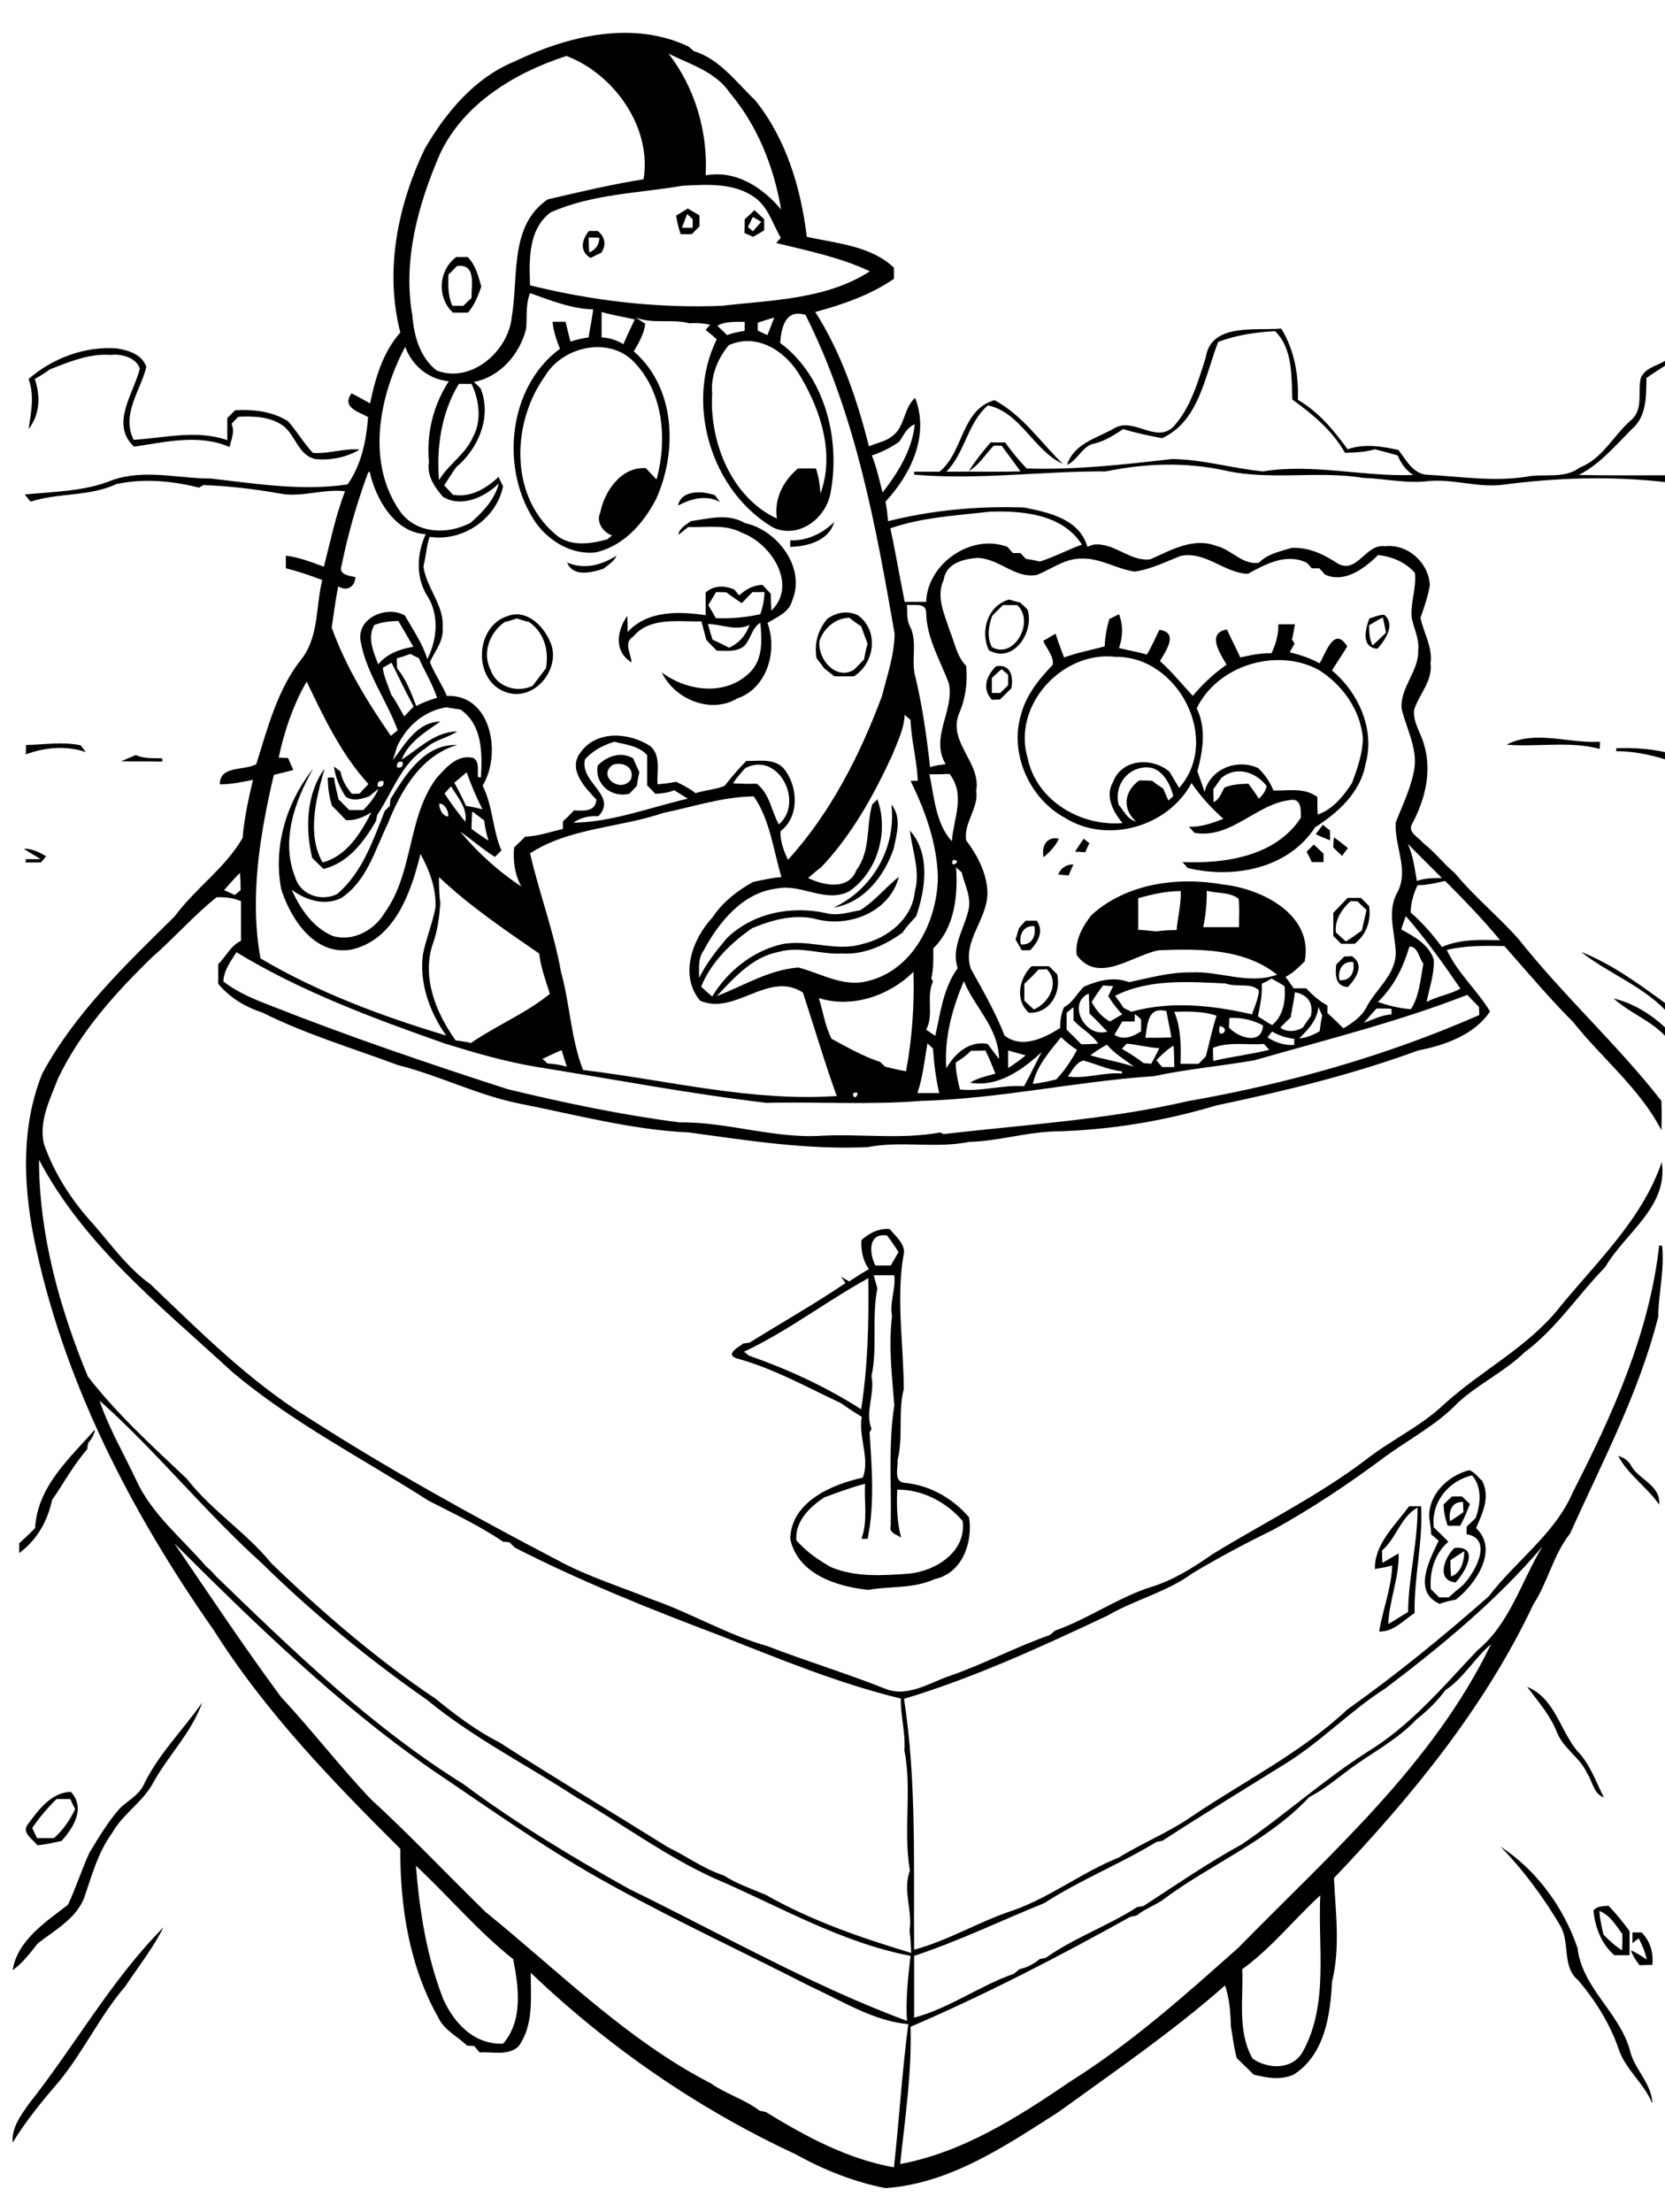 <?xml version="1.0" encoding="utf-8"?>
<!-- Generator: Adobe Illustrator 21.0.2, SVG Export Plug-In . SVG Version: 6.00 Build 0)  -->
<svg version="1.2" baseProfile="tiny" id="Layer_1" xmlns="http://www.w3.org/2000/svg" xmlns:xlink="http://www.w3.org/1999/xlink"
	 x="0px" y="0px" viewBox="0 0 512 680" overflow="scroll" xml:space="preserve">
<path d="M502,594c0.7,0,2.1,0,2.8,0c2.7,2.7,3.7,6.3,3.3,10c-1.3,0-2.6,0-3.9,0.1c-1.1-1.4-2.1-2.9-2.7-4.6c1.7,0.7,3.3,1.8,4.9,2.8
	c-0.5-2.3-1.4-4.4-2.5-6.5c-0.5,0.4-1.4,1.1-1.9,1.5C502,596.5,502,594.8,502,594 M8.8,646.8c14.2-17.9,25.4-38.2,41.5-54.4
	c-3.3,6.5-7.8,12.2-11.8,18.2c-7.8,9.1-12.9,20.2-20.5,29.4c-5.1,5.9-10,11.9-14.1,18.6C3.5,654,6.4,650.3,8.8,646.8 M491.8,587.4
	c0.2,2.5,0.7,4.9,1.3,7.3c1.8,1.8,3.6,3.5,5.7,4.8c0.1-1.7,0.1-3.3,0.1-5C496.9,591.9,495.2,588.7,491.8,587.4 M490,587.3
	c1.1-1.5,2.9-1.3,4.6-1.5c2.4,2.4,4.5,5.1,6.5,7.8c0,2.5,0,4.9,0,7.4c-1.6,0-3.1,0-4.7,0C492.4,597.5,490.5,592.4,490,587.3
	 M461.4,567.6c11.1,7.2,19.5,18.8,23.7,31.2c1.4,12.1,12.6,19.6,16,31c1.2,6.1,6.9,10.5,7,16.8c-2.6-6.4-8.5-10.6-10.5-17.2
	c-2.7-7.6-7.1-14.6-12.3-20.7c-5-4.1-2.5-11.3-5.4-16.6C474.7,583.3,468.6,575,461.4,567.6 M17.4,553c-2.8,2.7-5.3,5.7-7.5,8.9
	c0.5,1,1,2.1,1.5,3.1c1.7,0,3.5,0,5.2,0c2.8-2.5,4.9-5.5,6.5-8.9c-0.5-1-1-2-1.5-3.1C20.2,553,18.8,553,17.4,553 M8.6,560.7
	c3.3-4.4,7.2-9.8,13.2-9.9c4.6,5,0.8,11-2.9,15.1c-2.5,0.5-4.9,1.1-7.4,1.3C10,565.3,6.5,563.3,8.6,560.7 M44,549
	c4.5-9.6,12.2-17.1,18.2-25.7c-3.3,9.3-10.4,16.2-15.1,24.7c-3.2,6-9.3,9.5-12.6,15.4c-4.4,6-6.3,13.3-8.7,20.2
	c-2.7,6.4-9,9.7-14.2,13.8c-2.3,2.9-4.6,6-7.7,8.2c1.4-9.1,10.1-14.8,17-20.1c2.5-5.3,4.2-10.8,6.6-16c2.9-4.8,5.7-9.5,9.4-13.7
	C39.2,553.6,42.4,552,44,549 M469.6,518.5c8.4,3.4,10.1,13.2,15.3,19.6c4,4,5.8,9.5,8.3,14.4c-3.2-1.1-3.5-5.1-5.2-7.5
	c-2.2-4.9-7.4-7.6-9.3-12.7C476.6,527.1,472.9,522.9,469.6,518.5 M446,479.6c0,1.7,0.1,3.3,0.2,5c3.2-1.2,4-4.7,4.1-7.8
	C448.8,477.7,447.4,478.7,446,479.6 M447.3,475.8c7.9-0.7,3.3,7.5,0.3,10.6C441.4,485.8,444.3,478.5,447.3,475.8 M425,476.6
	c0,1.3,0,2.5,0.1,3.8c1.7-0.9,3.3-2,5-2.9c0.2,7.4-2.9,14.4-3.2,21.7c2.1-1.2,4.1-2.5,6.1-3.7c0.1-10.8,3-21.3,2.9-32.1
	C430.7,466.3,429.4,472.8,425,476.6 M433.3,463c1.2,0,2.5,0,3.7,0c0.6,11-2.2,21.8-2,32.8c-3.3,2.2-6.6,5.9-10.9,5.7
	c1.1-6.8,3.8-13.3,4-20.3c-1.7,0.5-3.5,0.8-5.3,1.1C422.6,474.6,429.1,468.8,433.3,463 M445.9,467.6c1.4-0.9,2.8-1.8,4.1-2.8
	c0-0.8-0.1-2.3-0.1-3.1C446.4,461.5,445.4,464.6,445.9,467.6 M446.5,460c1,0,2,0,3.1,0c0.8,0.8,1.6,1.5,2.4,2.3
	c-0.9,2.3-1.8,4.6-3,6.7c-1.3,0-2.5,0-3.8,0c-0.8-2.1-1.2-4.3-1.3-6.5C444.7,461.7,445.6,460.8,446.5,460 M440.9,469.5
	c1.5,1.4,3,2.9,4.5,4.4c-4.2,3.6-5.9,9.2-5.4,14.6c0.8,0.8,1.7,1.6,2.5,2.5c1,0,2,0,3,0c1.3-1.2,2.7-2.4,4.1-3.5
	c3.9-3.8,9.8-14.5,1.4-15.9c0-0.6,0-1.7,0-2.3c0.9-0.9,1.9-1.8,2.8-2.7c1.5-4.4,2-9.4-1.1-13.1C445.3,455.2,440,461.9,440.9,469.5
	 M439.5,466.5c-0.3-7.2,5.8-12.9,12.3-14.6c1.7,0.6,2.7,2.2,4,3.3c2.5,5,0.1,9.9-1.9,14.5c7.1,6.7-0.1,17.2-6.2,22
	c-1.7,0.3-3.4,0.7-5,1.3c-8.4-3.7-3.1-13.5-0.3-19.4c-0.6-0.5-1.7-1.5-2.3-1.9C440,470,439.8,468.2,439.5,466.5 M497.6,447.5
	c1.6,0.5,3.1,1.4,3.9,2.9c2.4,4.5,9.2,6,8.7,12.1C506.5,457.1,500.7,453.4,497.6,447.5 M10.8,469.7c0.7-12.8,10.6-21.4,18.4-30.3
	c-0.2,1.6-1.1,3-2.1,4.2c-0.1,0.5-0.2,1.4-0.3,1.9c-4.2,4.8-7.2,10.4-10.8,15.6c-1.4,6.6-4.7,12.3-10.1,16.3c0-0.8,0-2.3,0-3
	C7.6,472.9,9.2,471.3,10.8,469.7 M228.8,415.5c0.4,0.3,1.1,0.9,1.5,1.2c12,4.2,23.8,9.6,34.5,16.5c2.1-13.3,2.4-26.8,2.2-40.3
	C254.1,400,242.2,409.2,228.8,415.5 M268.7,392c0.3,1.3,0.7,2.6,1.1,4c-1.8,8.9,0.1,18.1-1.8,27c1.1,5.5-2.1,11.1,0,16.2
	c-0.1,0.3-0.4,0.8-0.6,1.1c0.7,10.8,1.6,22-0.6,32.7c-0.5,0-1.4,0-1.9,0c2-5.4,0.8-11.3,1.1-16.9c-4.3,1.1-8.5,2.7-12.6,4.2
	c-4.4,3-9,7.3-8.5,13.2c3,3.4,6.7,6,10.6,8.2c7.6,3.2,16.1,2.6,24.1,2c8.2-0.8,17.7-6.8,16.4-16.2c-5-5.8-12.4-9.7-20.1-9.6
	c-0.2,4.9-0.1,9.9,1.2,14.7c-1.4-0.9-3.8-1.4-3.2-3.6c0.3-12.3-0.8-24.8,1.1-37c-0.7-9.1-1.8-18.3-0.7-27.5
	c-0.8-4.2,1.2-8.3,0.7-12.5C273,392,270.8,392,268.7,392 M269.2,389c1.5,0,3.1,0,4.7,0c0.8-1.4,1.6-2.7,2.4-4.1
	c-1.1-1.8-2.3-3.5-3.5-5.1C266.8,378.8,267.3,385.4,269.2,389 M264.9,381.2c2.4-2.2,5.4-3.7,8.7-3.4c1.7,2.1,4.4,4.2,4.4,7.1
	c-2.6,13.9-0.1,28.1-0.1,42.1c-1.8,7.2-0.1,14.7-1.9,21.9c0.2,2.3-1.3,6.5,2.1,6.9c7.8,0.7,14.8,4.7,19.9,10.6
	c1.2,7.8-2.1,17.2-10.6,19c-6.5,3-13.6,2.1-20.4,3.3c-9.7-1-21.7-4.8-24-15.7c0.3-11.4,12.8-16.7,22.3-18.8
	c2.3-5.7-1.4-12.5-0.3-18.7c-2.2-1.3-4.3-2.7-6.4-4.2c-10.5-4.9-20.8-10.7-32.2-13.8c-3.5-1.3,0.8-3.4,2.1-4.5
	c0.5-0.1,1.5-0.2,2-0.3c9.8-6.1,19.9-11.8,29.5-18.3c-0.3-0.5-1-1.5-1.4-2c0.6,0.4,1.9,1.1,2.5,1.5c2-1.3,4-2.6,6.1-3.8
	C265.4,387.6,264.7,384.5,264.9,381.2 M496.2,306.9c6,1.5,11.3,4.7,15.8,8.9v2.6C507.5,313.6,501,311.3,496.2,306.9 M319.4,298
	c-1.4,1.5-2.9,3-4.4,4.4c0,1.7,0,3.5,0,5.2c1,0.9,1.9,1.8,2.9,2.7c4.7-2,8.1-8.2,4-12.4C321.3,298,320,298,319.4,298 M317.2,297
	c1.8,0,3.6,0,5.4,0c0.8,0.8,1.6,1.6,2.5,2.5c1.3,5.7-2.3,12.1-8.7,11.8C312,307.4,313.4,300.7,317.2,297 M411.9,301.3
	c3.5,0.3,4.8-2.6,4.2-5.6C412.7,295.4,411.3,298.3,411.9,301.3 M413.4,294c0.6,0,1.7,0,2.3-0.1c4.1,2.7,1.3,6.8-1.2,9.5
	c-4-0.2-3.9-3.9-3.6-6.9C411.8,295.6,412.6,294.8,413.4,294 M486.2,292.6c9.4,3.7,17.7,9.8,25.8,15.7v2.1
	C504.6,302.8,494.4,299.1,486.2,292.6 M313.9,290.3c3.5,0.3,4.7-2.6,4.2-5.6C314.7,284.4,313.3,287.3,313.9,290.3 M315.4,283
	c1.1,0,2.3,0,3.4,0c2.3,3.3,0.4,6.5-2,9.1c-0.7,0-2,0-2.6,0c-0.6-1.1-1.3-2.2-1.9-3.3c0.3-1.1,0.7-2.3,1-3.4
	C314,284.5,314.7,283.8,315.4,283 M415.3,277c-2.7,2.5-4.9,5.7-4.5,9.6c1,0.9,2,1.9,3.1,2.8c1.7-1.1,3.3-2.2,4.9-3.4
	c0.4-2.1,1-4.2,1.4-6.3c-0.9-0.8-1.8-1.7-2.7-2.6C417,277,415.9,277,415.3,277 M414.4,276c1.4,0,2.7,0,4.1,0
	c0.8,0.8,1.6,1.6,2.5,2.5c0.7,4.5-0.8,8.7-4.4,11.6c-1.4,0-2.8,0-4.2,0c-0.8-0.8-1.6-1.6-2.4-2.4c0-2.4,0-4.8,0-7.1
	C411.5,279,413,277.5,414.4,276 M325.4,268.8c0.8-2,2.5-3.1,4.7-3.1c-0.5,1.1-1,2.2-1.5,3.4C327.8,269,326.2,268.9,325.4,268.8
	 M7.3,260.9c2.6-0.1,4.8,1.1,6.9,2.3c-0.4,0.5-1.2,1.4-1.6,1.9c-1.6,0-3.1,0-4.7,0l0-1c1.5,0,3.1,0,4.6,0C10.8,263,9,262,7.3,260.9
	 M401.8,261.8c0.7-0.7,1.5-1.5,2.2-2.2c1,0.9,2,1.9,3,2.8c0,0.6,0,2,0,2.6c-1.2,0-2.4,0-3.6,0C402.9,263.9,402.3,262.8,401.8,261.8
	 M410.2,257.4c1.5,1,2.9,2.2,4.3,3.3c-0.5,0.6-1.4,1.8-1.8,2.4c-0.9-0.9-1.8-1.7-2.7-2.6C410,259.8,410.1,258.2,410.2,257.4
	 M333.3,257.8c0.4,0.4,1.3,1.1,1.7,1.4c-0.5,0.9-0.9,1.9-1.3,2.8c-0.8-0.1-2.3-0.2-3.1-0.2C331.4,260.5,332.3,259.1,333.3,257.8
	 M320.9,263.5c-0.7-3.3,0.9-6.5,4.7-5.7C324.6,260.1,322.8,261.9,320.9,263.5 M406.8,253.5c0.5,0.5,1.6,1.3,2.2,1.8c0,0.7,0,2.2,0,3
	c-1.5-0.6-3-1.2-4.4-1.9C405.3,255.5,406.1,254.5,406.8,253.5 M274.1,247.3c3.3,4,1.6,9.2,0.7,13.6c-2.9,8.5-9.2,16.6-18.5,18.1
	C268.3,273.5,275.7,260.5,274.1,247.3 M188.4,235.1c-4.9,3.6,2.6,8.9,5.6,4.5C195.3,235.9,191.6,234,188.4,235.1 M183.8,235.3
	c2.9-2.9,7.1-4.4,10.9-2.2c0.6,1.4,1.2,2.8,1.9,4.2c-0.3,1.4-0.6,2.9-0.8,4.3c-0.8,0.8-1.5,1.6-2.3,2.4
	C188,245.3,182.8,241.1,183.8,235.3 M37.3,234c1.5-0.7,3-1.3,4.5-1.9c2.6,1.2,5.4,0.9,8.1,1v1C45.8,234,41.6,234.1,37.3,234
	 M497,230c5-0.2,10.1,0.1,15,1.2v2.2c-4.9-1.5-9.9-2.5-15-2.5L497,230 M8,229c5.7-0.1,11.1-1.1,16.8,0.1c0.4,0.5,1.2,1.6,1.6,2.1
	c-6-2.1-12.6-1.5-18.5,0.7C8,231.2,8,229.8,8,229 M463.3,228.9c8.8-4.6,19.2-0.3,28.7-0.9c0,0.6,0,1.7-0.1,2.2
	C482.6,227.7,472.8,229.7,463.3,228.9 M305,208.4c0,1.5,0,3.1,0,4.6c0.6,0,1.9,0,2.6,0c0.8-0.8,1.6-1.6,2.4-2.4c0-1.1,0-2.1,0-3.2
	c-0.5-0.4-1.5-1.3-2-1.7C307,206.5,306,207.5,305,208.4 M306.3,204.8c4.5-0.8,5.4,3.2,4.7,6.8c-1.2,1.1-2.3,2.3-3.5,3.4
	c-0.6,0-1.8,0.1-2.5,0.1C301.9,211.7,303.3,207.7,306.3,204.8 M421,192.2c0,2.1,0.1,4.2,1.1,6.2c1.4-1.3,2.7-2.6,4.1-3.9
	c-0.3-1.6-0.6-3.2-1-4.7C423.7,190.6,422.3,191.4,421,192.2 M421.1,190.1c1.5-0.4,3-1.2,4.6-1.1c3.5,3,0.3,7.7-2.1,10.4
	C418.5,199.1,419.8,193.4,421.1,190.1 M375.5,239.2c-0.8,1.2-1.6,2.3-2.4,3.4c0,1.3,0.1,2.6,0.1,4c1.8-0.9,2.4-2.9,3.3-4.5
	c2.3-1,4.8-1.1,7.4-1.2c1.1,1.5,2.2,3,3.2,4.6c1.2-1.1,2.1-2.3,2.4-3.9C386,237.1,380,235.4,375.5,239.2 M344,247.4
	c1.6,1.8,2.7,4.5,5.3,5.1c-4.3-3.9-3.6-9.3,1-12.6c1.3,0,2.7,0,4,0.1c1.1,0.9,2.3,1.7,3.4,2.4c0.5,1.2,1.1,2.5,1.6,3.7
	c0.4-0.4,1.1-1.1,1.5-1.4c-1.1-4.2-3.8-9.3-8.9-8.8C346.2,236.4,342.6,241.8,344,247.4 M368,217.7c3,6.2,1.9,13,0.2,19.4
	c0.8,2.1,1.5,4.2,2.2,6.3c1.8-7.1,10-10.3,16.5-7.3c2,1.9,3.6,4.2,4.7,6.9c4.6,0.1,9.6-1,13.5,2c0,1.8,0,3.6,0.1,5.4
	c4.8-1.7,8-5.8,10.6-9.8c1.6-4.4,3.2-8.9,3.3-13.6c-0.7-8.8-6.4-16.7-13.8-21.2C392.3,199,374.4,204.6,368,217.7 M316,233
	c2.7,13.1,16.3,21.1,29.2,20c-2.9-3.4-5.5-8.3-2.9-12.7c2.7-7.1,12-7.6,17.3-3.1c1,1.7,2,3.3,3,5c13.1-14.9-0.4-40.6-19.6-40.3
	C326.6,200,311.2,216.9,316,233 M341.1,190.3c1-0.5,2-1,3-1.5c1.3,3.3,1.2,7,0,10.4c2.9,0.7,5.8,1.2,8.6,2c1.4-2.5,2.6-5,3.8-7.6
	c6.1,0.8,2,6.5,0.2,9.6c3.7,3.3,7,7.4,10.1,10.7c2.9-3.5,6.5-6.9,10.4-9.6c-2-3.3-6.3-9.8,0.1-10.8c1.3,2.9,2.8,5.7,4.1,8.6
	c3.1-0.7,6.3-1.4,9.6-1.3c1.3-2.8,2.2-5.8,2.1-8.9c1.7,0,3.4,0,5.1,0c-0.3,1.6-0.5,3.1-0.9,4.7c0.2,0.3,0.6,0.9,0.8,1.2
	c-0.5,0.9-1,1.8-1.5,2.7c3.2,0.8,6.3,1.8,9.2,3.4c2-3.4,4.5-11.6,8.5-5.2c-1.5,2.5-3.2,4.9-4.7,7.4c8.2,6.8,13.3,18.3,10.3,28.8
	c-1.5,8.6-8.4,14.9-15.5,19.4c-8.3,12.8-25.2,15.9-39.2,12.5c-0.4-0.5-1.2-1.4-1.6-1.8c13.1,0.5,28.6-1.7,36.4-13.6
	c0.1-2.2,0.2-6.1-3.1-5.5c-10.6,1.1-18.3,12.1-29.6,10.1c-0.4-0.5-1.3-1.4-1.7-1.9c3.7,0.2,7.2-1.1,10.6-2.4c-3.7-3.3-7-6.9-9.8-11
	c-7.2,13.5-25.9,18.8-38.9,10.7c-10.8-5.8-17.1-19.6-13.6-31.5c1.5-6,5.5-11.1,9.8-15.5c0.5-2.6-1.9-5-2.9-7.4
	c1.3-0.7,2.5-1.5,3.8-2.2c0.8,2.5,1.7,4.9,2.6,7.3c4.1-1.5,8.4-2.3,12.5-3.4C339.8,196,340.3,193.1,341.1,190.3 M155.2,191.2
	c-4.7,3.3-7,9.5-4.3,14.8c1.8,5.2,8.2,7.1,12.9,4.8c1.4-1.8,2.7-3.6,4.1-5.4c0.9-5.5-0.5-10.9-5.2-14.2c-1.3-0.3-2.5-0.7-3.8-1.1
	C157.8,190.5,156.5,190.9,155.2,191.2 M156.3,189.3c5.6-2,10.6,2.9,12.7,7.6c4,7.9-4.1,18.7-13,16
	C145.3,209.7,145.8,192.4,156.3,189.3 M252,197c-0.7,5.5,5.1,12.4,10.7,8.8c1-1,2-2.1,3-3.1c0.3-1.6,0.6-3.3,1.1-4.8
	c-0.7-1.8-1.3-3.6-2-5.4c-1.3-0.8-2.5-1.7-3.6-2.6C257,189.9,253.3,193.1,252,197 M254.4,190.2c2.9-2,6.1-2.6,9.4-1.1
	c6.5,4.7,5.3,14.6-1.2,18.8c-2,0-4,0-6,0c-1-0.8-2.1-1.6-3.1-2.4c-0.8-1.1-1.6-2.1-2.4-3.2C250.3,197.9,251.5,193.7,254.4,190.2
	 M308.4,186c-1.1,1.1-2.2,2.2-3.3,3.3c-1.1,3.1-1.7,6.5-0.1,9.6c6.9,3.9,13.3-7.9,7.8-12.9C311.4,186,309.9,186,308.4,186
	 M310.3,184.3c1.1,0.3,2.3,0.7,3.4,0.9c0.8,0.7,1.5,1.4,2.3,2.2c2.1,6.9-4.3,16.7-11.9,12.5C301.3,194.1,303.7,186.1,310.3,184.3
	 M174.4,172.9c5.2,2.3,10.6,0.8,15.2-2.1c-0.8,1.8-2.5,2.8-4,4C182,176,176.2,177.5,174.4,172.9 M243,166.1
	c5.1,0.2,9.9-2.1,13.5-5.6c-1.6,5.7-8.2,7.5-13.5,7.6C243,167.6,243,166.6,243,166.1 M217.7,191.8c0.4,1.6,0.9,3.2,1.4,4.8
	c1.7,0.8,3.4,1.6,5.1,2.5c3.1-1.4,5.2-3.9,6.3-7C226.3,194.1,222,191.9,217.7,191.8 M220.2,182c-0.8,1.3-1.6,2.7-2.4,4
	c0.8,1.3,1.6,2.7,2.3,4c4.6,0.2,9.2-0.2,13.7-1.2c0.8-2.2,1.2-4.5,1.3-6.8c-1.2,0-2.5,0-3.7,0c-1.1,1.1-2.2,2.3-3.3,3.4
	c-1.6-1.1-3.2-2.1-4.7-3.3C222.3,182,221.3,182,220.2,182 M212.4,160.2c5.6-0.8,11.5-2.5,16.7,0.6c9.9,2.1,18.8,13.7,14.5,23.8
	c-0.9,3.7-4.8,5.1-7.6,6.9c3.2,8.5-0.1,20.1-9.3,23.2c-8.2,4.9-19.3,0.2-23.2-8c7.9,5.9,19.7,7.3,27.1,0c4.1-4.1,3.7-10,3.2-15.3
	c-2.7,1.7-2.9,5.2-5.1,7.3c-2.4,1.8-5.5,1.3-8.3,1.3c-1.1-1.1-2.2-2.2-3.2-3.3c-0.5-1.9-1-3.8-1.5-5.7c-7.1,0.2-15.8-1.5-21,4.7
	c-3.1,1.8-0.6,5.3-0.5,7.9c-5.5-3.3-4.5-9.8-1.3-14.3c0.1,1.7,0.1,3.4,0.1,5c6-6.7,15.9-6.4,24-5.2c0-2.4,0-4.7,0-7
	c2.6-2.2,5.7-2.2,8.8-0.9c0.4,0.5,1.1,1.4,1.5,1.8c2-1.8,4.4-3.2,7.2-3.2c0.8,0.9,1.7,1.8,2.5,2.7c0,1.7,0.1,3.5,0.2,5.2
	c8.2-7.9-0.1-20.7-9-23.9c-5.1-2.8-11-1.6-16.6-1.8c-1,0.8-2,1.7-3,2.4C208.9,162.3,210.9,161.4,212.4,160.2 M208.5,155.4
	c1-4.9,7.5-4.5,11.3-3.2c0.4,0.5,1.2,1.5,1.6,2.1C217.1,152,212.5,153.3,208.5,155.4 M8.8,116.5c7.3-6.4,17.5-10.2,27.2-9.4
	c3.7,0.6,7.7,1.9,9,5.7c-1.8,7.3-7.8,14.6-3.9,22.4c9.7-0.6,19.3-3.2,28.8,0.1c0-2.3,0-4.5,0-6.8c0.8-0.8,1.6-1.6,2.4-2.4
	c5.6-0.3,11.4,0.3,16.3,3.4c2.7,3.1,4.8,6.7,7.6,9.7c4.9,0.4,9.6-1.5,14.4-1c-4.1,2.4-9,3.4-13.7,2.9c-5.2-1.2-6-7.3-9.8-10.2
	c-4-2.9-9.1-3-13.8-2.8c-0.7,0.7-1.4,1.4-2.1,2.2c1.1,2.4-0.1,4.8-0.6,7.1c-9.6-4.1-19.6-1.5-29.4-0.1c-7.4-7-0.1-16.3,1.8-24
	c-1.1-3.4-5.7-4.6-9-4.2c-6.5-0.5-12.6,2.1-18.6,4.4c-1.5,1.1-3.1,2.1-4.7,3c1.8,5.2,1.6,10.9-1.9,15.4
	C9.6,126.6,10.6,121.5,8.8,116.5 M370.8,109.8c1.6-10.6,15.4-8.1,23.2-8.8c4,6.5,5.4,14.3,5.1,21.9c6.4,3.7,11,9.3,15.3,15.2
	c5.1-1.8,10.5-0.9,15.6,0.2c2.3,2.9,4.2,6.9,8.3,7.6c10.4,0.5,20.9,2.3,31.3,0.6c5.4-1,11.5,0.8,16.2-2.8c7-2.7,10.3-9.8,15.7-14.5
	c3.9-3.2,2.1-8.5,3-12.8c1.1-3.3,5.1-3.9,7.7-5.6v1.5c-2,1.3-4,2.5-5.9,3.9c-0.1,5.4,0.1,11.8-4.4,15.6c-5.1,5.1-9.8,10.8-16.4,14.2
	c8.9,0.2,17.8,0.1,26.7,0.1v2.1c-16.6-1.9-33.4-1.4-50,0.8c-7.8,1-15.4-1.9-23.2-1.1c-6.6,0.8-13.2-0.8-19.8-1
	c-14.1-2.3-28.6,0.9-42.6-2.3c-12-2.6-24.5-2.2-36.5,0.3c-19.7-0.1-39.3,2.7-59,1V145c2.6,0,5.2,0,7.8,0c7.5-6.1,6.6-19,16.9-22
	c8.6,4.6,14.2,12.9,21,19.6c-9-4.2-12.9-15.8-23-18c-6.3,5.4-7,14.5-12.8,20.4c7.6-0.1,15.2,0.1,22.8-0.1c-1.9-2.7-3.9-5.3-5.8-7.9
	c-0.6,0-1.8,0-2.4,0c-2.6,2.6-4.5,6-7.7,7.8c2-3.1,4.3-6,6.7-8.8c1.5,0,3,0,4.5,0c2,2.8,4.2,5.5,6.6,8c15,0.5,29.8-1.2,44.7-2.9
	c9.5,0.1,18.6,2.9,28,3.8c15.4-2.5,30.8,1.7,46.2,1.1c-2.3-1.4-3.8-3.6-4.8-6c-2.3-0.7-4.7-1.3-7-1.9c-3,0.9-6.1,1-9.2,1.1
	c-3.9-6.9-9.9-11.8-16.2-16.4c-0.3-7.1,0.2-15.6-5.3-21c-6,0.3-11.9,1.2-17.5,3.3c-4.1,10.5-5.9,24.5-17.3,29.6
	c-4-0.8-8-1.6-11.9-2.8c-2.8,1.8-5.5,3.6-8.7,4.4c-3.9,0.6-5.1,5.1-8.6,6.6c2.3-6.8,9.4-8.2,14.8-11.4c5.9-3.1,12.4,4.6,17.7-0.1
	C366.1,125.6,368.4,117.3,370.8,109.8 M140.5,81.8c-0.9,0.9-1.7,1.8-2.6,2.6c-0.1,3.2-0.2,6.5,1.2,9.6c1.1,0,2.3,0,3.4,0
	c0.8-0.8,1.6-1.6,2.5-2.4C144.9,87.8,146.6,80.9,140.5,81.8 M140.3,79c1.2,0,2.3,0,3.5,0c2.5,2.5,3.3,5.9,4.2,9.1
	c-1,2.8-2.1,5.7-4.1,8c-1.5,0-3.1,0-4.6,0C134.2,91.4,134.9,83,140.3,79 M181,73c0,1.5,0.1,3.1,0.2,4.6c1.9-0.8,3.1-2.4,3.1-4.5
	C183.5,73,181.8,73,181,73 M181.1,71c0.7,0,2,0,2.7,0c2.3,1.8,2.7,4.3,1.1,6.7c-1.1,0.5-2.2,1-3.3,1.6
	C178.1,77.2,178.9,73.7,181.1,71 M231.5,66.7c-0.5,1-1,2.1-1.5,3.1c0.4,0.3,1.2,1,1.5,1.3c0.9-1,1.7-1.9,2.6-2.9
	C233.3,67.7,232.4,67.2,231.5,66.7 M229,67.4c1-0.9,2-1.8,3-2.8c1,0.9,2,1.9,3,2.8c0,1.1,0,2.3,0,3.4c-1.1,0.7-2.2,1.3-3.4,2
	c-0.9-0.4-1.8-0.8-2.7-1.2C229,70.2,229,68.8,229,67.4 M211.3,65.8c-0.5,1.4-1.1,2.8-1.6,4.2c0.8,0,2.4,0,3.3,0c0-0.7,0-2,0-2.6
	C212.6,67,211.8,66.2,211.3,65.8 M211.5,64.1c1.2,0.7,2.4,1.4,3.6,2.1c0,1.1,0,2.3,0,3.4c-0.8,0.8-1.6,1.6-2.4,2.4
	c-1.1,0-2.3,0-3.4,0c-0.6-1.9-1.1-3.8-1.4-5.7C209,65.6,210.2,64.9,211.5,64.1 M276.2,31.2C276.8,31.8,276.8,31.8,276.2,31.2
	 M382,605.3c0.4,9.2-1.6,19.1,3.2,27.5c4.8,3.3,12.2,3.5,15.4-2.1c8.1-14.7,4.6-32.1,5.4-48.1C397.9,590,391,598.8,382,605.3
	 M127.9,573.5c1.1,13.9,3.3,27.9,8.4,41c3.4,7.5,9.5,14,18.4,13.7c6.2-7.1,4.8-17.5,3.1-26C147,593.7,138,582.9,127.9,573.5
	 M444.5,519.5c-2.5,3.4-5.6,6.4-8.9,9c-5.9,6.3-13.8,10.3-20.7,15.4c-4,3-7.8,6.2-12.3,8.5c-12.8,13.7-30.6,20.7-45.3,31.8
	c-2.5,1.6-5.4,2.7-7.8,4.6c-0.5,0.1-1.4,0.3-1.9,0.4c-22,12.2-44.5,23.9-67.6,33.8c0.4,14.2-1.7,28.2-3.2,42.2
	c19.3-3.6,36.2-14.4,52.2-25.3c18.8-11.8,35.3-26.5,51.8-41.2c28.3-28.9,59.8-56.3,77.7-93.3C453.4,509.7,450.1,515.8,444.5,519.5
	 M426,519c-10.7,6.8-19.5,16.1-30.2,22.8c-12.8,8-25.7,15.8-38.3,24c-0.5,0.1-1.4,0.3-1.9,0.4c-11.2,6.8-23.5,11.7-34.5,18.8
	c-13.4,5.4-26.3,11.7-40,16.2c0,6.3,0,12.6,0,19c10.9-2.9,20.1-9.8,30.7-13.5c0.4-0.3,1.2-1,1.7-1.4c2.3-0.5,4.4-1.6,6.2-3.1
	c0.5-0.1,1.4-0.3,1.9-0.4c8.8-6.2,19.1-9.8,28.1-15.6c0.5-0.1,1.4-0.2,1.9-0.3c10-6.5,19.9-13.3,30.3-19c13.2-9,25.1-19.8,38.6-28.4
	c13.3-8.1,23.3-20.1,33.8-31.2c10-8.2,13.5-21.2,20-31.9C460.2,492,443.3,505.9,426,519 M53.6,474.4c10.8,15.8,21.4,31.8,32.8,47.2
	c9.5,10.2,18,21.3,27.6,31.4c12.1,11.1,23.5,23.2,35.3,34.7c22.5,18.2,43.3,39.3,69.3,52.7c4.7,3.3,10.4,4.9,15,8.4
	c0.5,0.1,1.4,0.3,1.9,0.4c12.2,7.5,25.2,14.5,39.4,17c1.6-14.7,2.5-29.4,4.4-44c-10.8-1-20.2-7.1-29.9-11.5c-20.3-10.4-41-20-61-31
	c-19.5-10.6-37.6-23.6-56-36C103.6,523.6,78.4,499.1,53.6,474.4 M30.6,430.5c2.9,8.6,7.5,16.4,11.3,24.5
	c4.8,10.5,14.1,17.9,21.5,26.5c1.1,0.9,2.1,1.9,3,3c23.8,23,47.8,46.3,76.1,63.9c16.1,12,33.4,22.4,50.9,32.2
	c28.3,13.8,55.9,29.6,85.5,40.6c-0.4-6.7,0.3-13.3,1.1-20c-21.5-4.1-40.6-15.4-60.5-23.9c-14.9-6.8-28.1-16.6-42.2-24.8
	c-15.3-10-31.8-18.3-46-30c-18.1-12.6-35.2-26.7-50.9-42.1C63,464.7,48.2,446.2,30.6,430.5 M12,356.5c0,22.9,6.3,45.5,15,66.6
	c8.9,11.5,19.9,21.5,30.5,31.5c7.6,9.8,18.2,16.4,26,26c15.7,15.1,32.3,29.4,50.5,41.6c6.1,5,12.5,9.8,19.6,13.4
	c17.1,11,34.5,21.4,51.8,32.2c5.8,2.8,11,6.7,17.2,8.7c4,2.6,8.6,4.1,13,6c13.9,7.9,29.3,13.2,44.6,17.8c-0.1-2.3-0.2-4.5-0.5-6.8
	c1-6.1-2.2-12.4,0.1-18.5c-2.1-12.2,0.7-24.8-1.7-37c0.4-5.4-1.2-10.6-1.1-15.9c-19.1-4.6-37.4-12.2-55.7-19.4
	c-21.4-8.1-42.7-16.6-63-27c-0.4-0.4-1.2-1.2-1.6-1.6c-0.5-0.1-1.5-0.2-2-0.2c-7.2-4.9-15.1-8.6-22.9-12.6
	c-20.3-13-41.9-24-60.4-39.6C49.8,401.8,25.9,382.9,12,356.5 M262.3,336.1C262.5,339.4,265.3,334.6,262.3,336.1 M328.4,330.9
	c5.6,0.8,11-1.4,16.6-0.9l0-0.7c-4.2-0.4-7.9-2.3-11.9-3.3C330.9,326.6,329.7,329.1,328.4,330.9 M310,322.9c0,1.8,0,3.6,0,5.4
	c1.9-1.2,3.7-2.5,5.4-3.9C313.6,323.9,311.8,323.4,310,322.9 M298.6,323c-1.4,1.4-3,2.6-4.7,3.6c0,2.8,0.6,5.6,1.3,8.3
	c6.6,0.7,13.1-1.5,19.7-1c1.9-3.5,3.6-7,5.4-10.5c-5.9,5.5-13.5,10.9-22,9.4c2.4-1.5,5.2-2,7.8-2.8c-1-2.4-1.9-4.8-3.1-7.1
	C301.5,323,300,323,298.6,323 M166.8,325.5c0.4,0.3,1.2,1,1.5,1.4c2,0.1,4.1,0.4,6,1c-0.5-1.7-1.1-3.4-1.6-5.1
	C170.7,323.6,168.8,324.6,166.8,325.5 M355.6,325.9c0.4,0.5,1.3,1.6,1.8,2.1c1.2,0,2.5,0,3.7,0c0-2.2-0.1-4.4-0.2-6.6
	C358.9,322.6,357.2,324.2,355.6,325.9 M373,322.1c0,1.3,0,2.7,0.1,4c5.7-1.3,11.5-2,17.2-3.4c-0.4-0.4-1.2-1.3-1.6-1.8
	C383.4,321.3,378,320.1,373,322.1 M346.5,320.8c-0.4,0.4-1.2,1.2-1.5,1.6c2.3,1.3,4.6,2.8,6.7,4.4c0.6,0,1.7,0.1,2.3,0.2
	c0.9-1.6,1.7-3.2,2.5-4.8C353,322,349.8,321.1,346.5,320.8 M335.3,324.4c4.4,1.3,9,2,13.4,3.5c-2.8-2.2-6-4-8.3-6.8
	C338.7,322.1,336.9,323.1,335.3,324.4 M285.2,320.7c-0.9,5.1-1.4,10.4-3.1,15.3c2.2,0,4.5,0,6.7,0c-1-4.5-1.6-9.1-1.9-13.7
	C286.5,321.9,285.6,321.1,285.2,320.7 M317.6,333.2c2.4-0.3,4.8-0.8,7.2-1.4c2.6-2.7,4.6-5.8,6.4-9.1c-1.8-1.1-3.4-2.4-4.9-3.9
	C322.8,323.2,318.8,327.6,317.6,333.2 M391.2,317.1c-0.4,0.4-1.1,1.3-1.4,1.8c2.5,1.6,5.3,2.5,8.2,2.3c0-0.5,0-1.4,0-1.9
	C395.6,319.1,393.3,318.3,391.2,317.1 M408.2,316.2C408.8,316.8,408.8,316.8,408.2,316.2 M375.1,315.4
	C373.8,320.2,379.2,316.3,375.1,315.4 M378,312.9c0,0.7,0,2.2-0.1,2.9c2.8,3.2,10.1,5.6,10.5-0.6C385.2,313.5,381.7,312.7,378,312.9
	 M349,311.7c0,0.6-0.1,1.8-0.1,2.3c-1.3,0-2.5,0-3.8,0c-0.8,1.3-1.6,2.7-2.4,4.1c2.8,1.8,5.8,0.5,8.2-1.1c0-1.2,0-2.4,0-3.6
	C350.5,312.9,349.5,312.1,349,311.7 M361.1,311c2.1,5.1,2.1,10.6,1.9,16c1.9,0,3.7,0,5.6,0c0.7-0.8,1.5-1.5,2.2-2.3
	c1.1-4.2,2-8.4,3.3-12.5C369.9,310.8,365.5,310.9,361.1,311 M352.2,319c2.7,0,5.3,0,8-0.1c-0.4-2.7-1.1-5.4-1.5-8.1
	C352.8,309.3,352.9,314.9,352.2,319 M423.3,310c-1.3,1.4-2.6,2.9-3.9,4.4c2.8-1,5.5-2.4,8.5-2.6c0-0.4,0-1.3,0-1.7
	C426.4,310,424.9,310,423.3,310 M405.4,309.5c-0.3,4.1-3.2,7-5.9,9.7c2.3-0.2,4.4-1.1,6.3-2.2c0.2-1.6,0.4-3.2,0.8-4.8
	C406.2,311.3,405.8,310.4,405.4,309.5 M328,311.3c0,1.7,0,3.5,0,5.2c1.5,1.5,3,2.9,4.5,4.5c1.7,0,3.4-0.1,5.2-0.2
	c-2-3-5.3-4.6-7.6-7.2c0-1.3,0-2.6,0-4C329.5,310.1,328.5,310.9,328,311.3 M340.5,317.1c-1.8-1.9-3.6-3.8-5.5-5.6
	c0-2-0.1-4.1-0.2-6.1C328,308.4,333.7,319.2,340.5,317.1 M398.2,305c-0.3,2.6-0.9,5.1-1.3,7.7c-1.1,1.1-2.2,2.1-3.2,3.2
	c2.2,1.5,4.7,1.2,6.9,0c0.8-1.2,1.6-2.4,2.5-3.6C404,308.4,402.1,305.7,398.2,305 M339.2,302.9c-1.2,1.6-2.4,3.3-3.5,5.1
	c1.3,2.5,3.1,4.6,5.6,6c1.3-0.7,2.5-1.5,3.8-2.2c-1.6-1.7-3.1-3.6-4.3-5.6c0.5-1,1-2.1,1.5-3.1C341.6,303.1,340,303,339.2,302.9
	 M342.9,306.1c0.9,1.2,1.8,2.4,2.6,3.7c0.8,0.4,1.6,0.8,2.4,1.2c12.1-3.4,25-2,37.1,0.8c0.8-2.4,2-4.8,2.1-7.4
	c-2.6-2.5-6.9-0.8-10.2-2.1C365.5,301.8,353.4,300.8,342.9,306.1 M291,328.4c2.6-4.6,7.1-8.6,12.7-7.5c1.2,1.5,2.3,3.1,3.5,4.6
	c-0.1-9.5-7.4-15.7-10.8-23.9C292.8,310,290.3,319.2,291,328.4 M388,302.4c0.2,3.4-0.5,6.7-1.2,10c1.5,0.9,2.9,1.9,4.4,2.7
	c3.5-2.9,4.2-7.7,3.8-12c-1.3-0.8-2.6-1.5-4-2.3C390.1,301.4,389,301.9,388,302.4 M251.8,306.8c1.3,4.1,1.9,8.6,3.9,12.5
	c4.8,2.6,9.7,5.4,14.9,7.1c0.4,0.4,1.2,1.1,1.6,1.5c2.1,0.5,4.2,1,6.4,1.4c1.9-10.1,2.6-20.3,2.3-30.6
	C273.5,306.1,262,310,251.8,306.8 M72.7,292.7c-1.7,2.8-3.9,5.5-4,9c4.5,3.5,9.8,5.6,15,7.6c23.8,9.4,48,17.6,72.4,25.5
	c17.4,4.2,35,7.9,52.8,10.2c14.8-0.2,29.2,5.1,44,4.1c12-0.6,24.4,1.2,36.2-1c0.3,0.1,0.8,0.4,1,0.5c25.1-2.9,50.4-4.4,75.1-10.1
	c30.8-5.4,61-13.9,89.7-26.5c0-0.6-0.1-1.9-0.1-2.5c-1.2-1.2-2.4-2.4-3.6-3.7c-21.2,8.3-43.5,13.8-65.4,20.1
	c-10.3,1.8-20.7,2.7-31,4.9c-24,1.6-47.6,7-71.7,7.6c-15.7,1.3-31.6,0.2-47.4,0.6c-23.8-2.8-47.3-7.3-71-11.1
	c-9.5-1.6-18.7-4.3-27.8-7.1C115,313.1,92.8,304.9,72.7,292.7 M433.4,291c-1.9,6.4-4.8,12.3-9.7,17c3.3,1.1,6.7,2,10.2,2.2
	c2.6-4.2,2.9-9.2,3.8-14C436.3,294.5,436,290.8,433.4,291 M432.3,281.6c-0.5,1.4-1,2.7-1.4,4.1c4,2.2,8.5,4.6,10,9.3
	c0.2,4.5-1.4,8.7-2.2,13c3.3-1.8,7.1-2.3,10.4-4.1C443.9,296.3,438.5,288.7,432.3,281.6 M371.1,273.8c0,3.8-0.3,7.5-1.1,11.2
	c3.7,0,7.4,0,11,0c0-2.9,0.2-5.8-0.1-8.7C378.2,274.1,374.3,274.7,371.1,273.8 M350,276.1c0,3.2,0,6.5,0,9.7
	c1.8,0.1,3.7,0.3,5.5,0.5c2.1-0.3,4.2-0.4,6.3-0.4c0.4-4,1.4-8,1.3-12C358.6,273.9,354.2,274.9,350,276.1 M435.9,272.1
	c-1.2,2.6-2.1,5.4-2.1,8.4c3.6,3.1,6.8,6.8,9.6,10.6c5.6-2.5,11.9-2.2,17.9-2.1c-5.3-6.4-11-12.3-16.9-18.2
	C441.6,271.4,438.8,272.1,435.9,272.1 M135,269.6c0,2.6,0,5.3,0.4,7.9c-0.3,4.3-0.8,8.5-2.3,12.6c-3.5,10.3,1,21.3,7,29.7
	c1.6,0.2,3.2,0.4,4.7,0.8c7.9-5.4,16.9-9.1,24.3-15.1c-1.3-4.1-2.8-8.1-3.3-12.4C155.2,285.8,144.4,278.5,135,269.6 M68.9,273.6
	c1.1,0.5,2.2,1,3.3,1.5c0.5-0.4,1.4-1.1,1.8-1.5c0-1.8-0.1-3.6-0.2-5.3C72,270,70.5,271.9,68.9,273.6 M294,266.6
	c0.6,8.7-0.4,18.5-7,24.9c0,3,0.1,6.2-0.6,9.2c0.1,0.3,0.4,0.8,0.5,1c-2.2,4.7,0.4,10.2-2.1,14.8c0.9,0.6,1.8,1.3,2.8,1.9
	c1.6-7.1,2.5-14.8,6.9-20.8c-2.1-6.2,1.9-11.9,3.3-17.8c1-4.1-1.2-7.9-2.1-11.7C295.3,267.8,294.4,267,294,266.6 M293.1,264.3
	C291.6,267.3,296.4,264.5,293.1,264.3 M432.9,259.4c1.7,3.6,2.1,7.6,2.8,11.4c2.5-0.9,5.1-0.9,7.7-0.9
	C439.9,266.4,436.4,262.9,432.9,259.4 M145.2,249.4c-0.1,1.8-0.2,3.6-0.2,5.4c1.7,1.3,3.4,2.4,5.2,3.6c-0.6-2.1-1.1-4.1-1.3-6.2
	C147.6,251.2,146.4,250.3,145.2,249.4 M135.1,247c-0.2,1.5,1,3.9,2.7,4C138.1,249.5,136.8,247,135.1,247 M203.9,249.9
	c-13.5,4.6-28.7,4.5-40.9,12.4c2.8,12.2,7.3,24,9.5,36.4c2.8,10,3,20.5,6.8,30.2c25.9,3.1,51.7,9.8,78,8
	c-3.8-10.5-6.9-21.2-10.4-31.8c-10.6-6.9-20.9,7.2-31.6,2.5c-6.5-7.7-2.4-19,3.8-25.6c3.1-4.7,7.6-8.2,12.5-10.9
	c2.9-0.6,5.8-1.3,8.7-1.5c-2.5-8.3-3.5-17.6-8.5-24.8C222.3,244.9,213.1,248,203.9,249.9 M136.7,243.9c1.9,3,4.1,5.9,6.4,8.7
	c0.7-4.3-2.4-7.5-4.4-10.9C138,242.5,137.3,243.2,136.7,243.9 M116.2,241.8c1.4,0.2,1.9-0.3,1.7-1.7
	C116.5,239.9,115.9,240.5,116.2,241.8 M285.8,238c1.5,7,1.9,15.1,6.9,20.6c0.5-7.1,4.3-14.2-0.7-20.7C289.9,238,287.9,238,285.8,238
	 M139.7,240.6c1.3,2.3,2.5,4.7,3.6,7.1c1.7,0.3,3.4,0.6,5.1,1.1c-1.9-3.6-3.5-7.5-4.9-11.4C142.2,238.5,140.9,239.6,139.7,240.6
	 M119.2,236.2C119.8,236.8,119.8,236.8,119.2,236.2 M229.2,236.1c-1.4,1.5-2.7,3-3.8,4.7c2.4,0.1,4.9,0.2,7.3,0.1
	c4,3.1,4.5,8.4,6.8,12.5C247.4,246.7,239.4,230.8,229.2,236.1 M122.1,235.9c1.4,0.2,1.9-0.3,1.7-1.7
	C122.5,233.9,121.9,234.5,122.1,235.9 M120.2,234.2C120.8,234.8,120.8,234.8,120.2,234.2 M179.9,233.4c-1.8,7.1,10.2,11.1,4.1,17.5
	c-2.8-0.2-5.4,0.4-7.7,2c12-0.2,23.5-4.7,35.2-7.4c-1.4-0.9-2.8-1.7-4.2-2.6c-1.8,0.8-3.8,1-5.8,1.1c-0.8-0.9-1.7-1.8-2.5-2.6
	c0-3.1,0-6.2,0-9.3c-2.7-2.9-6.6-3.2-10.1-4.1C185.4,229.1,182.3,230.7,179.9,233.4 M278.2,219.7c-0.2,4.5-2.3,8.5-3.9,12.6
	c-5.7,12.3-12.4,24.4-21.8,34.3c-1.4,1-2.7,2.2-4,3.3c4.8,2.3,12.4,3.9,14.9-2.5c4.4-6,2.9-13.4,4.8-20.1c0.4-0.4,1.2-1.2,1.6-1.6
	c3.6,9.9,0.1,22.3-8.7,28.3c-7.3,3.7-14.6-2.4-22.1-0.9c-10.6,1.2-18,10.4-22.7,19.2c-1.7,2.4-1.3,5.5-1.3,8.3
	c2.2-4.5,5.3-8.4,8.5-12.2c8-7.8,19.9-10.1,30.6-7.7c3.5,0.9,7-0.3,10.4-0.9c4.5-2.8,7.8-7,11.9-10.3c-2.7,10.7-15,15.6-25.1,13.1
	c-6.8-1.8-13.7,0.1-20,2.7c-6.6,4.6-12.6,10.4-15.7,18c1.1,1,2.2,2,3.4,3c4.7-7.7,12.3-13.9,21.2-16c8.3-1.8,16.7,2.4,24.9-0.1
	c7.8-1.8,15.4-7.7,16.2-16.1c1.8-6.3-0.8-12.6-1.5-18.8c6.4,7.1,4.8,18.1,1.9,26.4c-1.5,1.6-3,3.2-4.2,5c-5.4,3.9-11.8,6.8-18.5,6.4
	c-6.5,0.4-13-2.4-19.5-0.5c-8.1,1.5-13.7,7.9-19.1,13.6c8.3-3.2,16-8.1,25.1-8.8c7,1.8,13.8,6.1,21.2,4.2
	c14.1-3.3,21.6-18.6,21.7-32.1c-0.3-10.4-3.9-20.3-8.4-29.5c0.5,0,1.6,0,2.2,0c-0.2-6.3-2-12.4-2.2-18.7
	C279.5,220.9,278.6,220.1,278.2,219.7 M85.7,232.9c0.7,0,2.2,0.1,2.9,0.1c0.5,1.2,1,2.4,1.6,3.7c-2,0.5-4,1-6,1.5
	c-4.3,18.4-7.5,37.7-4.1,56.4c17.8,10.5,37.4,17.8,57.1,23.7c-5.1-7.2-8.4-16.3-7.1-25.2c1-4.8,2.9-9.3,3.8-14.1
	c0.3-5.8-1.8-11.4-4.6-16.5c-2.9,11.8-7.9,26.4-21.3,29.4c-11.2,1.9-18.5-9.2-21.5-18.5c-2.6-13,1.6-26.9,9.8-37.1
	c-5.7,10-10.1,22.3-5.4,33.7c1.7,5.2,8.1,7.2,12.8,4.8c7.7-6.6,11-16.4,14.6-25.5c0.4-0.4,1.2-1.2,1.6-1.6c0-0.5,0.1-1.5,0.2-2.1
	c4.6-7.5,10.5-17,20.5-16.6c-11.2,3.2-17.4,14.2-21.4,24.3c-3.9,8-6.4,17.5-14.2,22.7c-5.1,2.6-11,0.7-15.3-2.5
	c2.6,5.8,6.5,11.6,12.6,14.2c6.3,1.9,12.9-1.8,16.1-7.3c8.8-12.3,6.8-29,15.8-41.2c2.9-3.2,6.5-7.5,11.4-6.2c2,1.3,1.1,3.9,1.4,5.9
	h0.9c0.4-7.4,0.5-16.1-6.3-20.8c-1.4-0.2-2.9-0.4-4.3-0.7c-6.9,1.1-12.3,5.8-15.2,12.1c-0.4,1.4-0.9,2.8-1.3,4.2
	c3.8-5,7.5-11.8,14.6-11.9c-4.6,3.2-9.8,6.3-11.9,11.7c5.4-3.4,10.1-8.5,17.1-8.7c-3,2.1-7,2.6-9.7,5.2
	c-7.5,4.7-10.2,13.5-14.9,20.5c-0.1,0.5-0.3,1.4-0.4,1.9c-3.7,6.4-8.6,12.9-16.1,14.7c-1.2-1.1-2.4-2.3-3.5-3.4
	c-2.2-9-1.8-19.8,3.8-27.4c-2.6,9.1-5.5,20.2-0.6,28.8c7.5-2,11.7-9,15-15.4c-2.4,1.5-5,2.6-7.8,2.4c-1.4-1.5-2.9-3-4.3-4.4
	c-0.9-2.8-1.3-5.7-1.3-8.7c0.5,0,1.4,0,1.9,0c0.3,2.3,0.9,4.5,1.4,6.7c1.1,1.1,2.2,2.2,3.3,3.3c1.4,0,2.8,0,4.3,0
	c1.9-1.9,3.6-4,4.7-6.5c-1,0.7-1.9,1.5-2.9,2.3c-2.4,0.8-4.9,1.6-7.2,0.1c-1.8-2.8-3.2-5.9-3.6-9.3c0.5,0.4,1.5,1.2,2,1.5
	c0.4,2.6,1.8,4.9,3.5,6.9c0.6,0,1.8,0,2.4-0.1c0.9-1,1.8-2,2.7-2.9c-8.3-9.1-13.7-20.4-19-31.5C90.1,216.8,87.4,224.8,85.7,232.9
	 M117.7,205.3c0.4,2.9,1.7,5.5,2.6,8.2c1.5,2.1,2.7,4.5,4,6.7c1-1,1.9-2,2.9-3c-2.4-4.5-4.6-9-6.8-13.5
	C119.5,204.2,118.6,204.8,117.7,205.3 M122,202.4c0,1,0.1,2,0.1,3c2.8,3.4,4.3,7.5,5.9,11.6c2-1,4.2-1.9,6.4-2.5
	c-1.4-4.3-3.8-8.1-5.6-12.2c-0.9-0.4-1.7-0.8-2.6-1.3C124.8,201.5,123.4,202,122,202.4 M115.1,192.1c-2.2,4-0.3,8.2,1.2,12.1
	c2.7-3.3,6.8-4.7,10.8-5.4c-1.5-2.6-3-5.2-4.6-7.9C120,190.9,117.5,191.2,115.1,192.1 M278.9,185.9c0.2,2.1-0.2,4.4,0.8,6.4
	c2.7,5,0.2,10.9,1.9,16.2c2.1,9,3.4,18.2,4.4,27.3c1.6-0.5,3.2-0.7,4.8-0.9c-4.9-8.3,2.7-16.3,1-24.8c-2.7-7.2-6.9-14-7-21.9
	C284.7,185.1,280.9,186.2,278.9,185.9 M300.5,171.5c-4.3,0.3-9.6,1.7-10.3,6.7c-2.5,5.3,0.3,10.7,1.9,15.8c1.5,3.6,2.1,7.7,5,10.7
	c0.5,5.1-0.2,10.2-2.3,14.9c-3.2,8.6,6.9,14.9,5.4,23.4c0.8,5.5-3.9,9.8-3.1,15.3c3.3,4.4,6.1,9.6,6.5,15.2
	c0.7,8.7-7.9,15.4-5.1,24.2c3.7,6.7,7.6,13.4,10.4,20.6c5.3,4.2,12.2,0.8,17.1-2.3c0-2.2,0.3-4.4,1.2-6.4c2.7-1.4,4-4.3,6.1-6.3
	c4.4-1.9,9.1-3.2,13.9-1.4c6.3-1.3,12.5-3.1,19-3c8.9-0.5,17.7,3.9,26.5,0.7c-10.1-8.1-24.1-8-36.4-7.5c-8.2,1.6-18.5,10.5-25.2,1.5
	c-0.6-4.6,1.8-8.8,4.5-12.3c10.8-9.8,26.6-11.9,40.6-9.4c11.9,1.3,27.8,9.3,25,23.6c-1.8,1.8-3.6,3.6-5.9,4.8
	c0.9,1.1,1.7,2.3,2.5,3.5c1.3,0,2.6,0,3.9,0c1.9,2.1,4,3.9,6.5,5.3c0,0.6,0,1.8,0,2.3c1.7,1.5,3.3,3.1,4.9,4.7
	c2.7-1.6,5.5-3.5,7-6.3c2.9-5.8,9.1-10,9.1-17c-0.2-6.1-2.8-12.7,0.5-18.5c3.7-6.9-1-14.3-0.5-21.5c2.2-5.6,4.9-11,5.8-17
	c0.7-6.3-2.6-12-4-18c-0.5-6.5,5.4-11.5,5.1-18c0.4-3.5-1.4-6.7-2-10c-0.4-4.6,1.5-9,1-13.7c-2.9-3.3-7-5-11.3-5.5
	c-4.2,4.1-10.3,8.8-16.4,6c-0.4-0.5-1.2-1.4-1.7-1.9c-0.6,0-1.7,0-2.3,0c-0.4-0.5-1.2-1.4-1.7-1.8c-6.3-2.9-12.5,0.5-18,3.5
	c-7.3-0.3-13-7.1-20.7-5.5c-4.6,1.8-9.1,4.1-14.1,4.8c-5.5-0.8-10.4-4.1-16-4c-5.2-0.2-9.5,3.2-14,5
	C312.1,178,307.3,171.6,300.5,171.5 M273.8,162.4c1.6,7.5,2.9,15.1,4.4,22.6c2.2,0,4.4,0,6.6,0c0.4-11.8,13.9-21.1,25-16.9
	c0.4,0.5,1.2,1.4,1.7,1.9c0.6,0,1.7,0,2.3,0c0.4,0.5,1.3,1.4,1.7,1.8c1.5,0.2,2.9,0.5,4.3,0.8c4.4-1.4,8.5-3.6,12.9-5.2
	c-6-9.4-18.4-10.5-28.5-10.1C293.9,158.5,283.5,159,273.8,162.4 M113.3,145c-3.5,9.4-6.3,19.1-8.3,29c-0.9,2.7,2.5,3,4.3,3.4
	c-0.2,3.1-2.7,4.5-5.3,2.8c-0.8,4.2-1.4,8.4-2,12.7c4.3,12,11,22.9,18.2,33.3c0.5-0.4,1.5-1.3,2.1-1.7c-3.4-9.3-9.7-17.6-11.4-27.4
	c-1.3-7.2,8.1-11.1,13.6-7.9c2.5,4.4,5.4,8.5,6.9,13.4c3-5.9,3.7-13.3,0.2-19.1c-3.8-5.7-3.5-13.2-0.7-19.3
	c-9.5-0.5-15.3-10.7-17.2-19.1H113.3 M276.6,135.7c-2.6,1.9-5.5,3.3-8.5,4.3c1.5,3.7,2.3,7.6,3.3,11.4c4.8-6.2,9.1-13.1,9.9-21
	C278.9,131.4,277.9,133.7,276.6,135.7 M141.1,118c-5.4,8.9-6.9,19.4-6.1,29.6c2.9-4.9,8.1-7.9,10.4-13.2c2.8-5,2-11.4-0.4-16.4
	C143.7,118,142.4,118,141.1,118 M124.6,106.6c-8.1,15.3-12.2,36.1-1.2,51.1c5.1,6.5,14.5,6.6,21.3,3c3.8-3.3,7.4-7.1,8.7-12.1
	c-4.3,4.2-11.5,7.6-17.2,4.1c-2.6-3-5-6.5-4.3-10.7c-0.8-8.7,1.3-17.4,6.1-24.8C131.8,116.6,126.7,112.4,124.6,106.6 M167.6,115.6
	c-10.1,14-11,36.2,2.7,48.2c4.5,4.4,10.9,3.5,16.4,2c0.4-0.3,1.1-0.9,1.5-1.2c-2.8-1-5-4.2-3.6-7.1c1.3-6.6,6.5-14.1,14-13.6
	c1.1,1.2,2.2,2.3,3.3,3.5c3.3-12.2,2.2-26.7-7-36.2C187.1,103.2,172.9,106.6,167.6,115.6 M224.1,106.1c-3.4,4.1-5.6,9.4-5.1,14.9
	c-0.9,14.8,5.9,31.9,19.9,38.4c-0.9-6,1.9-11.6,6.5-15.4c1.8,0,3.7,0,5.5,0c0.9,2.5,1.2,5.1,1.4,7.7c4.4-12,0.2-25.3-6.1-35.9
	C241.9,108.2,233,102.1,224.1,106.1 M220.6,100.1c1,1,2,2,3,2.9c1.8-0.7,3.6-1,5.4-1.3c0-0.7,0-2.1,0-2.8
	C226.2,99,223.2,98.7,220.6,100.1 M233,99.2c0,0.6,0,1.8,0,2.4c1,0.5,2,1,3,1.4c0.7-1.8,1.4-3.6,2.1-5.4
	C236.4,98.1,234.7,98.6,233,99.2 M185,95.9c0,2.6,0,5.2,0,7.8c2.4,0.1,4.7,0.9,6.7,2.1c1.1-2.6,2.3-5.1,3.5-7.6
	C191.9,97.4,188.4,96.9,185,95.9 M163,90.1c-1.4,3.5-0.9,7.2-1.2,10.9c-1.9,7.8-8,14.9-16.1,16.4c0.7,0.6,1.4,1.3,2.1,2
	c3.5,8.7-0.7,18.5-7.5,24.2c-1.3,1.8-2.5,3.7-3.7,5.6c0.9,1,1.8,1.9,2.7,2.9c5.4,0.9,10.2-1.9,14-5.5c0.3,0.7,1,2.1,1.4,2.9
	c-2.1,10.1-12.5,17.1-22.6,15.5c-1,3-1.1,6.1-1.9,9.1c0.9,6.7,6.5,12,5.9,18.9c0.4,3.9-2.3,7.1-3.9,10.5c1.4,3.6,3.7,6.8,5.2,10.4
	c13.8-0.5,16.9,18,11,27.6c3.2,6.3,3,13.5,5.8,19.9c-0.7,0.7-1.3,1.3-2,2c-3.7-2.3-7.1-5.3-10.7-7.8c5.4,6.5,11.7,12.2,18.8,16.9
	c-2-3.7-2.6-7.9-2.2-12c1.1-1.1,2.3-2.2,3.4-3.3c4-0.2,7.8-1.5,11.6-2.4c0-0.6,0-1.7,0-2.3c1.2-1.1,2.3-2.2,3.4-3.4
	c2.8,0.1,6.6,0.6,6.9-3.3c-3.5-3.7-8.9-9.3-4.9-14.5c4.9-6.9,14.9-6.2,21.4-2c3.5,2.9,2,7.9,2.3,11.8c1.9-0.2,3.9-0.4,5.7-0.8
	c2.1,1,4.2,2.1,6,3.5c2.9-0.9,6-1.1,8.9-2.2c2.1-2.7,4.3-5.3,6.7-7.7c3.8,0.1,8.4-0.9,11.4,2.2c4.5,5.3,5.1,14.9-0.9,19.4
	c-0.1,3.1,1,6,2.3,8.8c13.1-14.4,22.1-32.1,28.9-50.3c1.6-6.3,3.8-12.6,3.9-19.2c-5.8-33.4-12-67.4-27.4-98
	c-6.2-1.9-7.4,3.8-7.8,8.6c14,10.4,18.7,30.1,15.4,46.6c-1.7,7.7-9.8,13.6-17.5,10.2c-19.1-11.2-27.2-38-17.4-57.9
	c-1.1-1-2.2-1.9-3.4-2.9c0.4-0.4,1-1.2,1.4-1.6c-2.1-0.4-4.2-0.6-6.3-0.4c-5.5-1.5-11.3,0.3-16.6-1.8c0.7,0.5,2.2,1.4,2.9,1.9
	c-0.3,3.1-2,5.9-3.5,8.5c12.8,11.1,13.5,30.6,6.9,45.3c-3.9,7.6-10,14.5-18.6,16.5c-7.2,0.8-14-3.2-18.2-8.8
	c-11.4-16.1-9-41.9,7.2-53.8c-1.1-2.7-2-5.4-2.3-8.3c1.3,0,2.7,0,4,0c0.5,2,1,4,1.5,6.1c1.8-0.6,3.7-1,5.6-1.3
	c0.4-2.9,1.1-5.7,1.4-8.6C175.5,94.9,169.3,92.3,163,90.1 M169.3,65.3c-6.9,5.2-6.6,14.6-6.3,22.4c19.3,4.8,39.1,7.1,59,6.3
	c15.4-1.8,32-1.9,45.5-10.6c-9.1-4.3-19-6.3-28.8-8.7c0.4-0.4,1-1.2,1.4-1.6c-2.5-4.2-3.8-9.4-8-12.4c-6.4-4.6-14.8-4-22.2-3.6
	C196.4,59.4,182.1,59.6,169.3,65.3 M205.6,16.5c8.2,10.6,12.1,24.1,11.4,37.4c9.3-1.7,17.5,3.7,23.2,10.5
	c-2.2-13-7.2-25.7-15.8-35.9C220.1,22.1,212.3,19.8,205.6,16.5 M135.3,47.3c-6.7,15.5-11.5,32.7-8.5,49.7c0.5,6.2,2.3,12.9,7.5,16.9
	c10.7,4.1,22.2-6.1,23.1-16.7c2.1-12.3-0.8-27.8,11-35.9c9.8-2.3,19.6-4.6,29.5-6.2c2.6-15.9-9-32.3-23.7-37.9
	C158.4,22.3,142.6,31.8,135.3,47.3 M158,19c16.4-7.9,36.4-12.9,53.7-4.7c0.4,0.3,1.2,1,1.6,1.4c8,2.4,13.1,9.6,18.9,15.1
	c9.6,11.9,14.1,27.1,15.9,42c9.2,2,19.8,2.8,26.8,9.5c0,1.1,0,2.3,0,3.4c-7.3,5-15.7,7.9-24.2,10.2c8,12.5,12.9,27,16.5,41.3
	c2.5-1.1,5.4-1.5,7.5-3.4c3.6-2.9,3.2-8.4,6.7-11.5c4.5,11.5-1.3,23.5-9.1,31.9c0.4,2,0.6,4,0.8,6c13.6-3.4,27.8-4.7,41.8-4.2
	c7.6,1.5,17,3.5,19.5,12.1c0.6-0.3,1.2-0.5,1.9-0.7c6.5-0.7,11.2,5.4,17.5,4.5c6.3-2.8,13.2-6.8,20.2-4.1c4.7,1.1,8,5.9,13.1,5.2
	c2.7-2.8,6.6-3.5,10.1-4.6c5.4-0.2,9.9,2,14.3,4.9c5.9,3.1,8.5-6.2,14.3-5.4c7.1-0.8,13.5,5,13.9,12c-0.6,3.4-1.7,6.7-2.9,10
	c1,4.7,3.8,9.1,3.1,14c0.7,5.3-3.4,9.4-5,14.1c-0.6,3.9,2.1,7.3,3,10.9c2.5,8.2,0.3,17-3.7,24.4c-1.4,2.6,2.1,4.1,3.4,5.8
	c3.6,2.8,6.3,6.4,9.8,9.3c6,7.3,13.4,13.3,19.6,20.3c13.8,17.4,30.3,32.3,43.9,49.7c0.1,3,0.1,6,0,9c-6.7-12.9-18.3-22.1-27.2-33.3
	c-7.4-7.4-14.1-15.4-21.1-23.3c-5.9-0.1-11.9-0.2-17.7,1.2c3.3,7.1,9.3,12.3,13.3,18.9c-4.8,7.2-13.9,10.4-22.1,12
	c-20.2,7.4-41.1,12.5-62.1,16.9c-16.3,4.9-33.1,7.6-50,8c-8.8,0.3-17.2,3-26,3.2c-10.2,2.1-20.8-0.4-31.1,1.6
	c-18.5,0.9-36.8-2-55-4.5c-17.7-0.8-35-5.5-52.3-8.9c-12.8-2.6-24.5-8.6-37.2-11.8c-14-5.2-28.4-9.5-41.8-16.2
	c-5.3-1.7-10-4.6-13.5-8.8c0-2,0-4,0-6c2.4-2.4,3.8-5.7,7-7.2c0-4.1,0-8.2,0-12.2c-2.4-1-4.9-1.3-7.5-1.2
	c-7.1,5.7-13.1,12.6-20,18.6c-11.2,10.9-22,22.9-28.8,37.2c-2.4,6.3-5.9,13-4.3,20c3.2,9.2,8.6,17.5,15.2,24.7
	c5.6,6.4,10.6,13.5,17.6,18.5c15.2,14.5,30.2,29.6,48.2,40.8c24.9,16,50.8,30.3,77,44c9.2,5,19.3,8.1,28.9,12
	c12.1,4.2,23.2,10.9,35.6,14.4c11.9,4.6,24.1,8.3,36,13c6.8,2.9,13.4-1.5,19.6-3.7c10.6-3.6,20.6-9,31.2-12.7c0.4-0.3,1.2-1,1.7-1.4
	c10.2-3.6,19.2-10.1,29.5-13.4c6.9-2.1,13-6,18.9-10.1c15.7-9.6,32.3-17.8,47-28.9c7.7-6.1,16.8-10.2,24-17
	c11.6-10.6,26.1-17.7,35.9-30.2c11.4-13.9,25.3-27,31.2-44.4c2.1,13.7-11.3,21.8-17.4,32.3c-8.4,8.6-15,18.9-24.8,26.2
	c-6.2,6-14.2,9.7-20.5,15.5c-6.5,6.8-14.9,11.1-22.4,16.6c-11,8.2-22.5,15.9-34.5,22.5c-8.4,4.1-16.7,8.5-24.7,13.3
	c-7.9,5.8-17.7,8.1-26.1,13c-20.4,9.6-41,19.1-62.6,25.6c3.9,25.4,2.9,51.3,3.1,77.1c10.5-2.8,19.9-8.6,30.2-12
	c11.6-4,21.4-11.8,32.7-16.3c7.3-4.5,15.3-7.7,22.4-12.6c16.1-10.9,33.7-19.6,48-33c15.1-10.7,29.5-22.5,43.4-34.7
	c8.3-10.9,20.4-19.2,25.9-32.1c12.2-23.8,23.5-48.9,26.5-75.7h0.9c0.8,7.4-1.1,14.6-1.2,21.9c-5.9,23.4-17.3,44.8-27.1,66.6
	c-5.2,6.6-6.8,14.9-11.3,21.8c-14.9,31.6-37.4,59-61.3,84.1c0.5,10.7,2,21.3-0.6,31.9c-0.5,10.3-2.3,22.5-11.8,28.5
	c-4,1.8-8.2,1-12.3,0c-1.7-1.7-3.4-3.4-5.2-5.1c-0.9-3.2-1.2-6.5-1.8-9.7c-0.1-4.3-0.4-8.5-1.8-12.6c-16.1,14.2-33.8,26.3-51.2,38.9
	c-16.3,10.4-33.3,22-53.2,23.4c-9.7-1.9-19-5.6-27.6-10.4c-30-13.9-57.6-33-81.5-55.8c0,7.6,1,16.1-3.8,22.7
	c-3.3,2.9-7.9,1.5-11.9,1.8c-0.4-0.5-1.3-1.5-1.7-2c-0.5,0-1.6-0.1-2.2-0.1c-2.9-2.9-7-4.7-8.8-8.6c-8.9-15.7-11.8-34.1-11.7-51.9
	c-20.9-20.8-41.5-42.1-57.3-67.1C40.2,464.7,19.1,424,10.3,379.9C7.1,363.4,6.6,345.8,13,330c10.1-18.7,25.7-33.5,40.7-48.3
	c6.3-8.6,15.5-14.8,20.9-24.1c0.5-6.1,1.8-12,3.2-17.9c-3.4,0.7-6.7,1.4-10.2,1.4c0-5.9,7.4-4.1,11.2-6.2
	c3.6-11.4,6.6-23.4,14.3-32.8c5-7,4-15.9,6-23.8c-3.7-1.4-7.4-2.7-11.2-3.6c0-1.3,0-2.6,0-3.9c4.1,0.5,7.9,2,11.7,3.4
	c2-7.8,3.6-15.7,6.5-23.2c-6.8-0.8-13.4,2-20.1,0.7c-7.8-1.4-15.6-2.3-23.4-2.6c-0.4,0.2-1.1,0.6-1.4,0.8
	c-8.2-2.1-17.1-2.9-25.4-1.1c-8.4,3.9-17.7,2.6-26.4,5.4c-0.4-0.5-1.3-1.6-1.8-2.2c9-0.9,18.3-0.9,26.9-4.4
	c9.9-3.5,20.2-0.5,30.4-0.5c14,1.6,28,3.9,42,1.8c4.3-6.2,5.7-13.4,6.3-20.7c-3.1-1.7-8.2-3-5.1-7.3c1.9,1,3.8,2,5.7,3.1
	c1.6-7.7,3.9-15.7,9.3-21.8c-4.9-19-0.8-39.2,7.6-56.6C137.1,34.6,145.9,24,158,19"/>
</svg>
